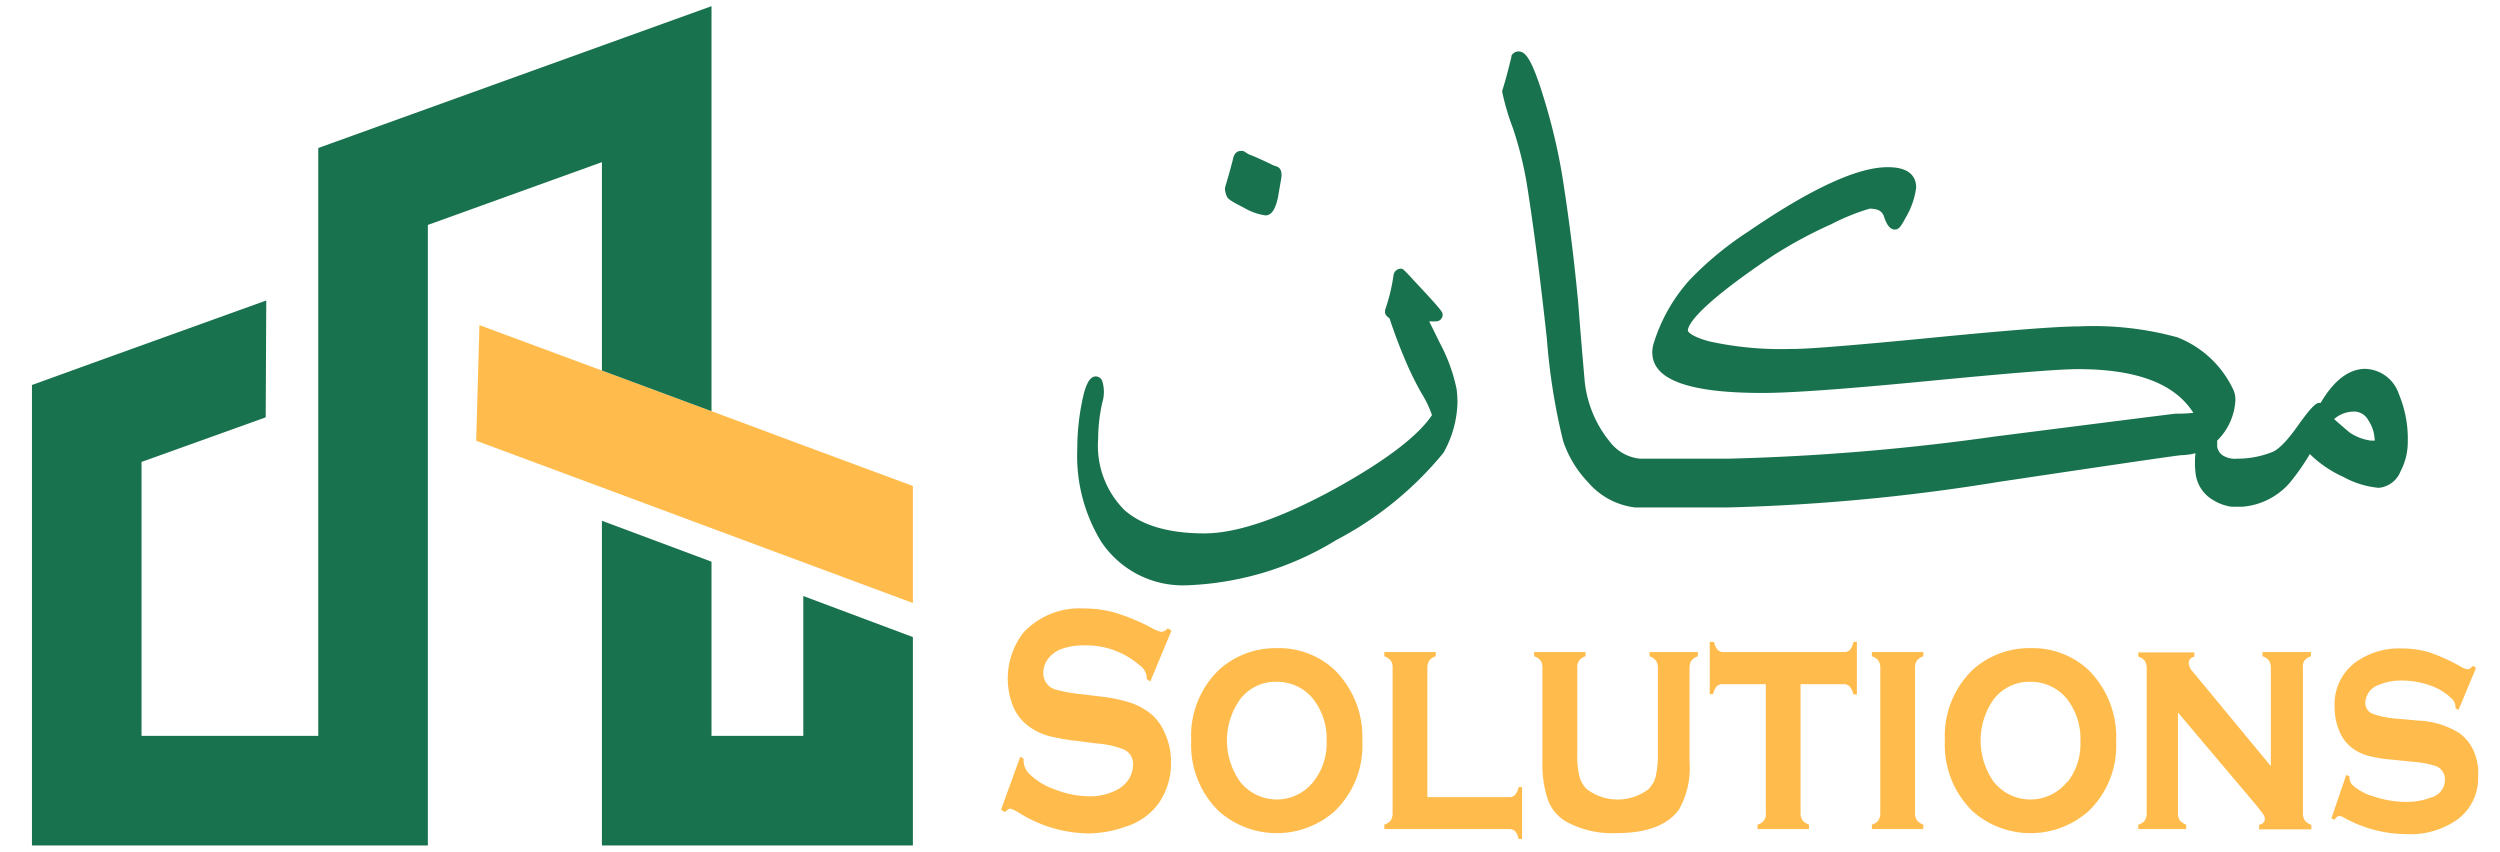 <svg xmlns="http://www.w3.org/2000/svg" id="Layer_1" data-name="Layer 1" viewBox="0 0 178.39 60.78"><defs><style>.cls-1{fill:#ffbc4c;}.cls-2{fill:#19724e;}</style></defs><path class="cls-1" d="M82.2,51a4.69,4.69,0,0,0-1.43-.82,10.15,10.15,0,0,0-2.09-.46l-1.46-.18a10.92,10.92,0,0,1-1.91-.34,1.19,1.19,0,0,1-.86-1.19,1.58,1.58,0,0,1,.34-1,2.1,2.1,0,0,1,.89-.68,4.79,4.79,0,0,1,1.73-.28,5.8,5.8,0,0,1,3.87,1.39,1.19,1.19,0,0,1,.54.83,1.36,1.36,0,0,1,0,.18l.26.18,1.51-3.63-.26-.17a.71.71,0,0,1-.45.26,2.41,2.41,0,0,1-.66-.26,14.2,14.2,0,0,0-2.62-1.1,7.75,7.75,0,0,0-2.25-.31A5.45,5.45,0,0,0,73,45.17a5.38,5.38,0,0,0-.67,5.33A3.43,3.43,0,0,0,73.66,52a4.35,4.35,0,0,0,1.18.52,15.93,15.93,0,0,0,2,.35l1.42.18a6.76,6.76,0,0,1,1.91.42,1.13,1.13,0,0,1,.68,1.09,2,2,0,0,1-.28,1,2.24,2.24,0,0,1-.78.75,4.13,4.13,0,0,1-2.1.51,6.73,6.73,0,0,1-2.39-.48,4.78,4.78,0,0,1-1.86-1.13,1.33,1.33,0,0,1-.4-.94v-.14L72.8,54l-1.37,3.78.27.17c.17-.16.3-.25.38-.25a2.54,2.54,0,0,1,.62.29,9.53,9.53,0,0,0,5,1.48A8.06,8.06,0,0,0,80.28,59a4.57,4.57,0,0,0,2.42-1.71,5,5,0,0,0,.86-2.89,4.87,4.87,0,0,0-.37-1.92A3.82,3.82,0,0,0,82.2,51Z"></path><path class="cls-1" d="M95.21,47.78a5.83,5.83,0,0,0-4.13-1.53A6,6,0,0,0,87,47.78a6.53,6.53,0,0,0-2,5.07,6.58,6.58,0,0,0,2,5.06,6.24,6.24,0,0,0,8.21,0,6.48,6.48,0,0,0,2-5A6.75,6.75,0,0,0,95.21,47.78Zm-1.49,8a3.33,3.33,0,0,1-5.23,0,5.07,5.07,0,0,1,0-5.88,3.17,3.17,0,0,1,2.6-1.25,3.3,3.3,0,0,1,2.63,1.25,4.56,4.56,0,0,1,.94,3A4.39,4.39,0,0,1,93.72,55.78Z"></path><path class="cls-1" d="M108.36,56.16a1.21,1.21,0,0,1-.26.57.56.56,0,0,1-.43.15h-5.82V47.67a1,1,0,0,1,.13-.53,1,1,0,0,1,.47-.31v-.3H98.78v.3a1.05,1.05,0,0,1,.46.31.88.88,0,0,1,.13.53V58a1,1,0,0,1-.13.54.93.93,0,0,1-.46.3v.32h8.89a.6.6,0,0,1,.44.15,1.13,1.13,0,0,1,.25.56h.25V56.16Z"></path><path class="cls-1" d="M117.7,46.53v.3a.94.94,0,0,1,.46.31.88.88,0,0,1,.14.53v6.09a7.31,7.31,0,0,1-.15,1.63,2,2,0,0,1-.53.93,3.65,3.65,0,0,1-4.38,0,1.93,1.93,0,0,1-.54-.93,6.28,6.28,0,0,1-.15-1.63V47.67a.82.82,0,0,1,.13-.53.88.88,0,0,1,.46-.31v-.3h-3.67v.3a.94.94,0,0,1,.46.31.88.88,0,0,1,.13.53v6.7a8,8,0,0,0,.34,2.54,3,3,0,0,0,1.34,1.71,6.83,6.83,0,0,0,3.57.83q3.31,0,4.51-1.71a6,6,0,0,0,.74-3.37v-6.7a1,1,0,0,1,.13-.53,1,1,0,0,1,.46-.31v-.3Z"></path><path class="cls-1" d="M132.26,45.8a1.46,1.46,0,0,1-.25.57.63.63,0,0,1-.45.16H123a.57.57,0,0,1-.44-.17,1.17,1.17,0,0,1-.25-.56H122v3.73h.24a1.35,1.35,0,0,1,.25-.55.61.61,0,0,1,.45-.16H126V58a.75.75,0,0,1-.59.84v.32h3.67v-.32a1,1,0,0,1-.46-.31.94.94,0,0,1-.14-.54V48.82h3.06A.58.58,0,0,1,132,49a1.35,1.35,0,0,1,.25.55h.25V45.8Z"></path><path class="cls-1" d="M136.78,47.14a1,1,0,0,1,.46-.31v-.3h-3.67v.3a1,1,0,0,1,.47.31,1,1,0,0,1,.13.53V58a.91.91,0,0,1-.14.54.84.84,0,0,1-.46.3v.32h3.67v-.32a1.05,1.05,0,0,1-.46-.31.94.94,0,0,1-.13-.54V47.67A.88.88,0,0,1,136.78,47.14Z"></path><path class="cls-1" d="M149,47.78a5.85,5.85,0,0,0-4.13-1.53,6,6,0,0,0-4.09,1.53,6.56,6.56,0,0,0-2,5.07,6.61,6.61,0,0,0,2,5.06,6.25,6.25,0,0,0,8.22,0,6.47,6.47,0,0,0,2-5A6.74,6.74,0,0,0,149,47.78Zm-1.49,8a3.35,3.35,0,0,1-5.25,0,5.11,5.11,0,0,1,0-5.88,3.21,3.21,0,0,1,2.62-1.25,3.31,3.31,0,0,1,2.63,1.25,4.61,4.61,0,0,1,.94,3A4.44,4.44,0,0,1,147.55,55.78Z"></path><path class="cls-1" d="M164.43,47.14a1,1,0,0,1,.47-.31v-.3h-3.46v.3a.92.92,0,0,1,.47.31,1,1,0,0,1,.13.53v7l-5.57-6.74a1,1,0,0,1-.29-.63c0-.21.13-.36.4-.45v-.3h-4v.3a1,1,0,0,1,.47.31,1,1,0,0,1,.13.53V58a1,1,0,0,1-.13.54.84.84,0,0,1-.47.3v.32H156v-.32a1,1,0,0,1-.46-.31,1,1,0,0,1-.13-.54V50.84L161,57.46c.26.33.43.54.5.66a.54.54,0,0,1,.11.32c0,.21-.13.35-.41.42v.32h3.73v-.32a1.1,1.1,0,0,1-.47-.31.94.94,0,0,1-.13-.54V47.67A.88.88,0,0,1,164.43,47.14Z"></path><path class="cls-1" d="M176.43,53.41a3.24,3.24,0,0,0-.91-1.08,6,6,0,0,0-2.93-.91l-1.46-.13a6.5,6.5,0,0,1-1.86-.37.82.82,0,0,1-.49-.78,1.4,1.4,0,0,1,1-1.28,4,4,0,0,1,1.59-.3,6.1,6.1,0,0,1,2.09.37,4,4,0,0,1,1.56,1,.82.82,0,0,1,.19.59l.22.14,1.25-3-.22-.15c-.16.17-.28.25-.38.25a1.35,1.35,0,0,1-.52-.21,13.09,13.09,0,0,0-2.21-1,7.09,7.09,0,0,0-2-.28,5.34,5.34,0,0,0-3.29,1,3.73,3.73,0,0,0-1.47,3.18,4.33,4.33,0,0,0,.33,1.7,2.8,2.8,0,0,0,.93,1.23,3.21,3.21,0,0,0,1.08.53,9.21,9.21,0,0,0,1.8.3l1.45.15a6.63,6.63,0,0,1,1.61.3,1,1,0,0,1,.67,1,1.31,1.31,0,0,1-1,1.25,4.88,4.88,0,0,1-1.76.31,7.22,7.22,0,0,1-2.26-.37,3.74,3.74,0,0,1-1.6-.86.74.74,0,0,1-.19-.5v-.08l-.23-.12-1.06,3.1.23.11c.1-.19.22-.27.34-.27a.73.73,0,0,1,.25.07,9.23,9.23,0,0,0,4.53,1.22,5.79,5.79,0,0,0,3.69-1.08,3.66,3.66,0,0,0,1.43-3A3.91,3.91,0,0,0,176.43,53.41Z"></path><polygon class="cls-1" points="65.14 34.68 65.14 43.03 50.77 37.69 42.95 34.78 33.98 31.45 34.21 23.2 42.95 26.44 50.77 29.34 57.32 31.78 65.14 34.68"></polygon><path class="cls-2" d="M102.77,24.53l-.79-1.6a.4.4,0,0,0,.11,0,2.17,2.17,0,0,0,.35,0,.47.47,0,0,0,.5-.47c0-.18,0-.26-2-2.39-.83-.9-.83-.9-1-.9a.54.54,0,0,0-.5.44,12.94,12.94,0,0,1-.61,2.52v.14c0,.17.09.27.32.45.38,1.13.71,2,1,2.68a22.62,22.62,0,0,0,1.26,2.62,7.81,7.81,0,0,1,.77,1.6c-1,1.5-3.32,3.26-6.91,5.25-3.86,2.11-7,3.19-9.33,3.19-2.54,0-4.47-.56-5.72-1.68a6.5,6.5,0,0,1-1.86-5.08,11.71,11.71,0,0,1,.3-2.59,2.59,2.59,0,0,0,0-1.49.49.49,0,0,0-.47-.36c-.34,0-.52.36-.59.49a4.49,4.49,0,0,0-.31.94,16.89,16.89,0,0,0-.42,3.77,11.74,11.74,0,0,0,1.68,6.55,7,7,0,0,0,6.24,3.15,21.85,21.85,0,0,0,10.57-3.23A24.65,24.65,0,0,0,103,32.31a7.69,7.69,0,0,0,1-3.58,7.12,7.12,0,0,0-.07-1A12,12,0,0,0,102.77,24.53Z"></path><path class="cls-2" d="M87.56,14.05c.08.14.21.27,1.18.76a4.16,4.16,0,0,0,1.56.56c.53,0,.76-.67.9-1.33.07-.43.15-.87.22-1.28s0-.71-.23-.84a1.2,1.2,0,0,0-.28-.1c-.82-.4-1.45-.68-1.83-.82l-.36-.23-.08,0h-.11c-.17,0-.47.09-.56.63-.22.85-.41,1.49-.56,2v.14A1.66,1.66,0,0,0,87.56,14.05Z"></path><path class="cls-2" d="M171.17,28.11a2.61,2.61,0,0,0-2.39-1.79c-1.17,0-2.24.82-3.19,2.43-.22,0-.37-.14-1.67,1.69-.9,1.27-1.46,1.69-1.77,1.81a6.69,6.69,0,0,1-2.52.48,1.66,1.66,0,0,1-1-.22.94.94,0,0,1-.42-.62c0-.2,0-.33,0-.45a4.37,4.37,0,0,0,1.3-2.9,1.73,1.73,0,0,0-.14-.71,7.37,7.37,0,0,0-4-3.76,22.57,22.57,0,0,0-7-.78c-1.54,0-5,.27-10.42.8s-8.76.8-9.92.81h-.27a23.71,23.71,0,0,1-5.79-.54c-1.26-.34-1.53-.68-1.53-.77,0-.39.63-1.69,6-5.3A31.57,31.57,0,0,1,130.67,16a15.48,15.48,0,0,1,2.74-1.11c.72,0,.89.27,1,.49.15.47.37,1,.8,1,.26,0,.42-.18.76-.83a5.6,5.6,0,0,0,.76-2.16c0-.67-.35-1.46-2-1.46h-.05c-2.15,0-5.49,1.55-9.91,4.58a23.69,23.69,0,0,0-4.2,3.46A12.11,12.11,0,0,0,118,24.5a2.31,2.31,0,0,0-.1.64c0,1.95,2.57,2.9,7.87,2.9,2.07,0,6-.29,11.8-.85s9.33-.85,10.7-.85c4.13,0,6.9,1,8.24,3.12a11.57,11.57,0,0,1-1.26.06c-.05,0-.11,0-12.92,1.63a163.88,163.88,0,0,1-19.07,1.58h-6.24a3.09,3.09,0,0,1-2.15-1.21A8.14,8.14,0,0,1,113.06,27c-.15-1.71-.3-3.47-.43-5.22-.29-3.18-.69-6.34-1.18-9.4a42.83,42.83,0,0,0-1.31-5.45c-.84-2.73-1.29-3.26-1.79-3.26a.57.57,0,0,0-.5.31l0,.07c-.24,1-.45,1.78-.66,2.43v.07a17.13,17.13,0,0,0,.76,2.58,25.73,25.73,0,0,1,1,4c.54,3.42,1,7.13,1.43,11.06a44.48,44.48,0,0,0,1.16,7.28,7.81,7.81,0,0,0,1.75,2.91,5.24,5.24,0,0,0,3.38,1.83l6.59,0a141.37,141.37,0,0,0,19.4-1.83c10.38-1.55,12.78-1.89,13-1.9a4.58,4.58,0,0,0,1-.14,6.17,6.17,0,0,0,0,1.36,2.54,2.54,0,0,0,1.29,2,3.28,3.28,0,0,0,1.3.46v0h.5l.23,0h0a5,5,0,0,0,3.45-1.76,16.38,16.38,0,0,0,1.39-2,8.3,8.3,0,0,0,2.41,1.64,6.47,6.47,0,0,0,2.5.77,1.85,1.85,0,0,0,1.56-1.17,4.53,4.53,0,0,0,.52-2.1A8.27,8.27,0,0,0,171.17,28.11Zm-1.71,3.33-.28,0a3.53,3.53,0,0,1-1.48-.55s-.11-.08-.93-.79l-.22-.2.24-.18a2.21,2.21,0,0,1,1.29-.35A1.17,1.17,0,0,1,169,30a2.56,2.56,0,0,1,.43,1.19Z"></path><polygon class="cls-2" points="57.32 52.51 50.77 52.51 50.77 40.08 42.95 37.16 42.95 60.33 65.14 60.33 65.14 45.46 57.32 42.53 57.32 52.51"></polygon><polygon class="cls-2" points="30.53 52.51 30.53 16.05 42.95 11.57 42.95 26.44 50.77 29.34 50.77 8.75 50.77 0.44 42.95 3.26 30.53 7.74 22.71 10.56 22.71 52.51 10.1 52.51 10.1 32.96 10.1 32.96 18.96 29.78 19 21.44 7.45 25.6 2.28 27.47 2.28 29.98 2.28 52.51 2.28 60.33 10.1 60.33 22.71 60.33 30.53 60.33 30.53 52.51"></polygon></svg>